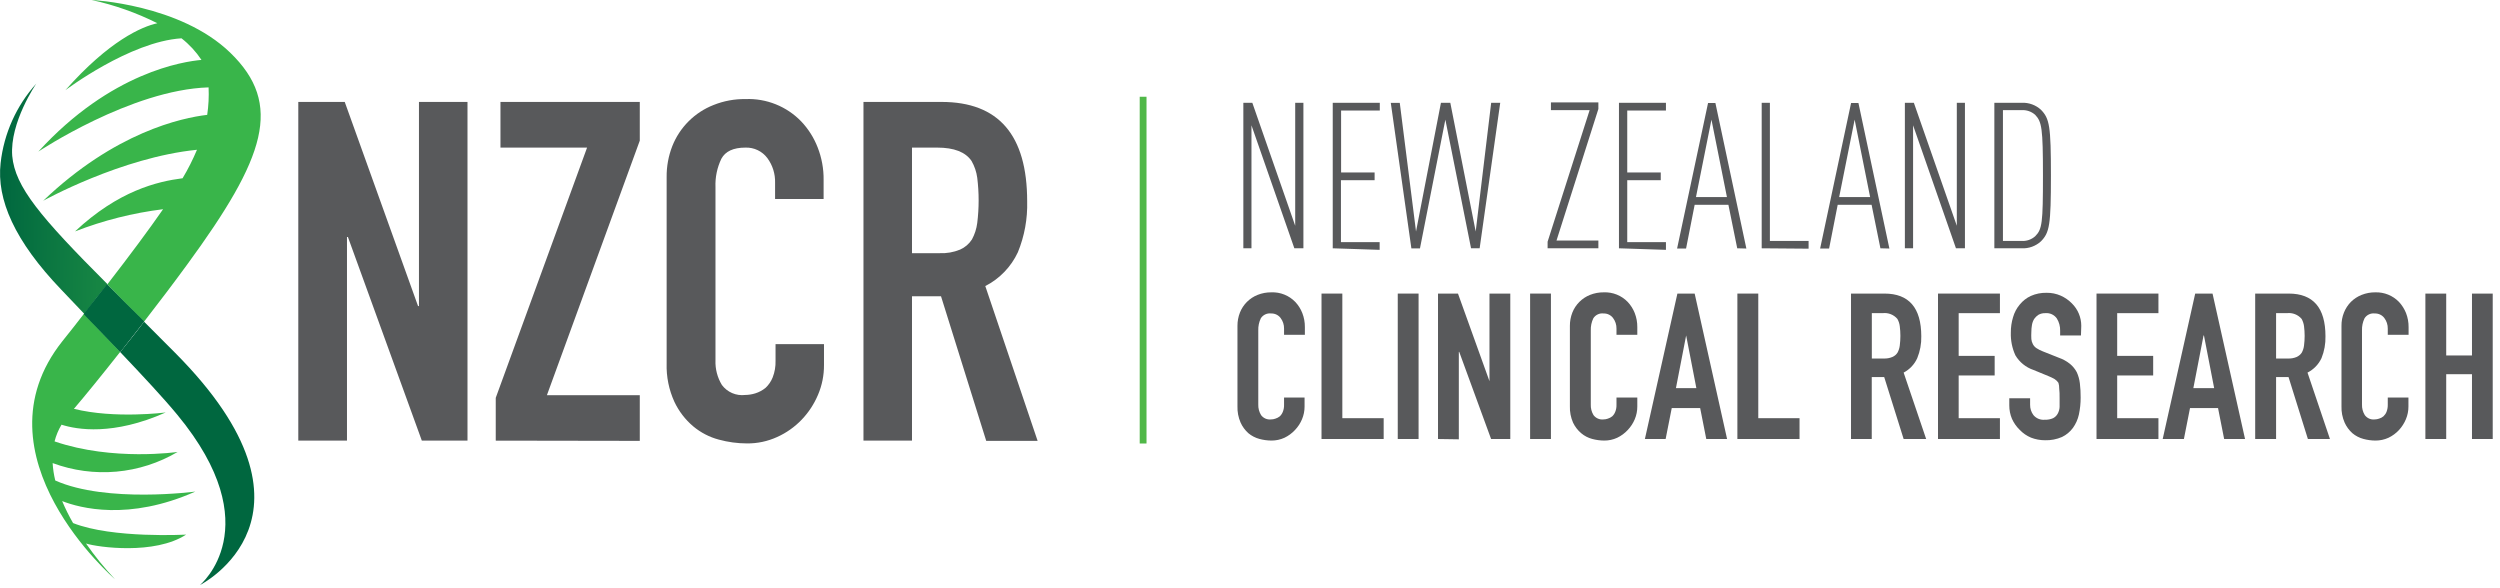 <svg width="323" height="76" viewBox="0 0 323 76" fill="none" xmlns="http://www.w3.org/2000/svg">
<g clip-path="url(#clip0)">
<path d="M38.54 56.93V13.17H44.54L54.01 39.54H54.13V13.17H60.4V56.93H54.5L44.95 30.62H44.83V56.93H38.54Z" fill="#58595B"/>
<path d="M64.05 56.93V51.4L75.85 19.07H64.66V13.17H82.66V18.17L70.66 51.06H82.66V56.96L64.05 56.93Z" fill="#58595B"/>
<path d="M106.46 44.46V47.16C106.469 48.479 106.207 49.786 105.69 51C105.187 52.198 104.469 53.293 103.57 54.23C102.669 55.169 101.596 55.926 100.41 56.46C99.183 57.02 97.848 57.304 96.5 57.29C95.277 57.287 94.06 57.122 92.88 56.8C91.66 56.478 90.527 55.89 89.56 55.08C88.532 54.21 87.703 53.129 87.13 51.91C86.423 50.361 86.081 48.672 86.13 46.97V22.88C86.115 21.512 86.363 20.154 86.86 18.88C87.335 17.677 88.053 16.585 88.968 15.672C89.883 14.758 90.976 14.043 92.18 13.57C93.498 13.04 94.909 12.778 96.33 12.8C97.664 12.748 98.995 12.979 100.234 13.477C101.473 13.975 102.593 14.729 103.52 15.69C104.438 16.658 105.158 17.796 105.64 19.04C106.166 20.38 106.428 21.81 106.41 23.25V25.71H100.14V23.62C100.175 22.471 99.823 21.344 99.14 20.42C98.812 19.984 98.383 19.633 97.89 19.398C97.398 19.163 96.855 19.05 96.31 19.07C94.75 19.07 93.72 19.55 93.2 20.51C92.652 21.65 92.391 22.906 92.44 24.17V46.55C92.397 47.672 92.686 48.781 93.27 49.74C93.612 50.2 94.07 50.561 94.597 50.788C95.123 51.014 95.701 51.098 96.27 51.03C96.718 51.024 97.162 50.953 97.59 50.82C98.071 50.669 98.519 50.428 98.91 50.11C99.313 49.734 99.628 49.273 99.83 48.76C100.098 48.076 100.223 47.344 100.2 46.61V44.46H106.46Z" fill="#58595B"/>
<path d="M111.56 56.93V13.17H121.65C129.023 13.17 132.71 17.45 132.71 26.01C132.772 28.263 132.364 30.504 131.51 32.59C130.633 34.475 129.151 36.013 127.3 36.96L134.06 56.96H127.42L121.58 38.28H117.83V56.93H111.56ZM117.83 19.07V32.71H121.4C122.303 32.75 123.204 32.593 124.04 32.25C124.673 31.972 125.208 31.513 125.58 30.93C125.935 30.271 126.166 29.552 126.26 28.81C126.5 26.871 126.5 24.909 126.26 22.97C126.158 22.202 125.907 21.461 125.52 20.79C124.74 19.643 123.263 19.07 121.09 19.07H117.83Z" fill="#58595B"/>
<path d="M147.69 12.5V57.3" stroke="#50B848" stroke-width="0.88" stroke-miterlimit="10"/>
<path d="M1.58 20.15C1.24 15.82 4.69 10.8 4.69 10.8C2.119 13.655 0.507 17.242 0.08 21.06C-0.46 25.76 1.88 31.14 7.95 37.46L10.89 40.55C11.89 39.22 12.89 37.94 13.89 36.72C5.18 28 1.95 24.14 1.58 20.15Z" fill="url(#paint0_linear)"/>
<path d="M18.61 41.56C17.61 42.92 16.52 44.24 15.53 45.49C18.47 48.58 21.18 51.49 22.91 53.59C34.91 68.11 25.83 75.59 25.83 75.59C25.83 75.59 43.59 66.67 22.63 45.59C21.21 44.16 19.87 42.82 18.61 41.56Z" fill="url(#paint1_linear)"/>
<path d="M8.07 44.07C-3.7 58.87 14.85 74.83 14.85 74.83C13.49 73.388 12.24 71.847 11.11 70.22C12.64 70.71 19.99 71.72 24.05 69.07C24.05 69.07 14.54 69.6 9.44 67.58C8.912 66.663 8.441 65.715 8.03 64.74C10.3 65.63 16.62 67.35 25.24 63.51C25.24 63.51 13.79 65.04 7.14 62.08C6.958 61.342 6.845 60.589 6.8 59.83C9.429 60.807 12.244 61.184 15.038 60.935C17.832 60.686 20.535 59.816 22.95 58.39C22.95 58.39 14.62 59.62 7.05 57.03C7.241 56.269 7.545 55.541 7.95 54.87C9.95 55.51 14.62 56.31 21.41 53.29C21.41 53.29 14.82 54.14 9.55 52.82C11.06 51.05 13.17 48.46 15.53 45.46L10.84 40.55C9.95 41.71 9.04 42.86 8.07 44.07Z" fill="url(#paint2_linear)"/>
<path d="M24.19 34.17C34.31 20.34 36.63 13.46 29.74 6.8C23.25 0.52 11.84 0 11.84 0C14.784 0.643 17.636 1.651 20.33 3C18.33 3.44 14.11 5.25 8.45 11.65C8.45 11.65 16.77 5.37 23.45 4.95C24.455 5.735 25.326 6.677 26.03 7.74C23.74 7.95 14.35 9.29 4.95 19.59C4.95 19.59 16.95 11.59 26.95 11.29C27.006 12.476 26.945 13.665 26.77 14.84C23.5 15.22 14.86 17.07 5.58 25.94C5.58 25.94 15.64 20.34 25.45 19.35C24.918 20.619 24.297 21.849 23.59 23.03C20.32 23.45 15.31 24.64 9.69 29.9C13.35 28.477 17.173 27.513 21.07 27.03C19.24 29.67 16.81 32.94 13.86 36.75C15.253 38.21 16.837 39.813 18.61 41.56C20.47 39.16 22.38 36.65 24.19 34.17Z" fill="url(#paint3_linear)"/>
<path style="mix-blend-mode:overlay" d="M13.83 36.75C12.89 37.97 11.83 39.25 10.83 40.58L15.53 45.46C16.53 44.21 17.53 42.89 18.61 41.53C16.837 39.797 15.243 38.203 13.83 36.75Z" fill="url(#paint4_linear)"/>
<path d="M13.83 36.75C12.89 37.97 11.83 39.25 10.83 40.58L15.53 45.46C16.53 44.21 17.53 42.89 18.61 41.53C16.837 39.797 15.243 38.203 13.83 36.75Z" fill="#00673F"/>
<path d="M167.23 32.08L161.69 16.19V32.08H160.64V13.28H161.8L167.34 29.17V13.28H168.4V32.08H167.23Z" fill="#58595B"/>
<path d="M172.19 32.08V13.28H178.27V14.28H173.27V22.28H177.6V23.28H173.25V31.28H178.25V32.28L172.19 32.08Z" fill="#58595B"/>
<path d="M191.17 32.08H190.06L186.74 15.46L183.46 32.09H182.35L179.69 13.29H180.85L182.95 29.91L186.17 13.28H187.38L190.66 29.91L192.66 13.28H193.83L191.17 32.08Z" fill="#58595B"/>
<path d="M199.95 32.08V31.23L205.38 14.23H200.38V13.23H206.51V14.08L201.1 31.08H206.51V32.08H199.95Z" fill="#58595B"/>
<path d="M209.17 32.08V13.28H215.24V14.28H210.24V22.28H214.57V23.28H210.24V31.28H215.24V32.28L209.17 32.08Z" fill="#58595B"/>
<path d="M224.45 32.08L223.31 26.46H218.95L217.84 32.11H216.68L220.68 13.31H221.63L225.63 32.11L224.45 32.08ZM221.12 15.46L219.12 25.46H223.12L221.12 15.46Z" fill="#58595B"/>
<path d="M227.61 32.08V13.28H228.67V31.13H233.67V32.13L227.61 32.08Z" fill="#58595B"/>
<path d="M242.95 32.08L241.81 26.46H237.43L236.32 32.11H235.16L239.16 13.31H240.11L244.11 32.11L242.95 32.08ZM239.62 15.46L237.62 25.46H241.62L239.62 15.46Z" fill="#58595B"/>
<path d="M252.71 32.08L247.17 16.19V32.08H246.11V13.28H247.27L252.82 29.17V13.28H253.87V32.08H252.71Z" fill="#58595B"/>
<path d="M263.69 31.18C263.356 31.486 262.965 31.723 262.54 31.877C262.114 32.032 261.662 32.101 261.21 32.08H257.67V13.28H261.21C261.662 13.259 262.114 13.328 262.54 13.483C262.965 13.637 263.356 13.874 263.69 14.18C264.8 15.32 264.98 16.27 264.98 22.68C264.98 29.09 264.8 30.05 263.69 31.18ZM262.95 14.84C262.71 14.626 262.43 14.462 262.126 14.357C261.822 14.252 261.501 14.209 261.18 14.23H258.78V31.13H261.18C261.501 31.151 261.822 31.108 262.126 31.003C262.43 30.898 262.71 30.734 262.95 30.52C263.85 29.62 263.95 28.8 263.95 22.68C263.95 16.56 263.8 15.74 262.95 14.84Z" fill="#58595B"/>
<path d="M168.55 51.36V52.52C168.553 53.087 168.44 53.648 168.22 54.17C168.004 54.685 167.695 55.156 167.31 55.56C166.923 55.976 166.462 56.315 165.95 56.56C165.426 56.799 164.856 56.922 164.28 56.92C163.753 56.918 163.229 56.847 162.72 56.71C162.195 56.569 161.707 56.317 161.29 55.97C160.866 55.591 160.525 55.128 160.29 54.61C159.995 53.94 159.855 53.212 159.88 52.48V42.1C159.876 41.511 159.985 40.928 160.2 40.38C160.405 39.865 160.713 39.397 161.105 39.005C161.497 38.613 161.965 38.305 162.48 38.1C163.046 37.875 163.651 37.763 164.26 37.77C164.833 37.747 165.405 37.846 165.937 38.06C166.47 38.273 166.951 38.597 167.35 39.01C167.743 39.427 168.052 39.916 168.26 40.45C168.484 41.027 168.596 41.641 168.59 42.26V43.26H165.9V42.46C165.91 41.962 165.752 41.476 165.45 41.08C165.309 40.894 165.125 40.745 164.915 40.644C164.704 40.543 164.473 40.494 164.24 40.5C163.981 40.466 163.717 40.506 163.48 40.616C163.243 40.725 163.042 40.9 162.9 41.12C162.664 41.609 162.551 42.148 162.57 42.69V52.26C162.552 52.742 162.678 53.219 162.93 53.63C163.075 53.827 163.27 53.983 163.495 54.081C163.72 54.179 163.966 54.217 164.21 54.19C164.404 54.189 164.597 54.156 164.78 54.09C164.987 54.026 165.18 53.925 165.35 53.79C165.521 53.628 165.654 53.43 165.74 53.21C165.857 52.918 165.911 52.605 165.9 52.29V51.36H168.55Z" fill="#58595B"/>
<path d="M170.74 56.72V37.93H173.43V54.03H178.77V56.72H170.74Z" fill="#58595B"/>
<path d="M180.59 56.72V37.93H183.28V56.72H180.59Z" fill="#58595B"/>
<path d="M185.79 56.72V37.93H188.37L192.44 49.25V37.93H195.13V56.72H192.65L188.53 45.46H188.48V56.76L185.79 56.72Z" fill="#58595B"/>
<path d="M197.69 56.72V37.93H200.38V56.72H197.69Z" fill="#58595B"/>
<path d="M211.54 51.36V52.52C211.542 53.087 211.43 53.648 211.21 54.17C210.994 54.685 210.685 55.156 210.3 55.56C209.913 55.976 209.452 56.315 208.94 56.56C208.416 56.801 207.846 56.924 207.27 56.92C206.743 56.918 206.219 56.847 205.71 56.71C205.188 56.572 204.703 56.319 204.29 55.97C203.848 55.595 203.491 55.132 203.24 54.61C202.945 53.94 202.805 53.212 202.83 52.48V42.1C202.826 41.511 202.935 40.928 203.15 40.38C203.355 39.865 203.663 39.397 204.055 39.005C204.447 38.613 204.915 38.305 205.43 38.1C205.996 37.875 206.601 37.763 207.21 37.77C207.783 37.747 208.355 37.846 208.887 38.06C209.42 38.273 209.901 38.597 210.3 39.01C210.693 39.427 211.002 39.916 211.21 40.45C211.434 41.027 211.546 41.641 211.54 42.26V43.26H208.85V42.46C208.86 41.962 208.702 41.476 208.4 41.08C208.259 40.894 208.075 40.745 207.865 40.644C207.654 40.543 207.423 40.494 207.19 40.5C206.932 40.467 206.67 40.507 206.435 40.617C206.199 40.727 206 40.901 205.86 41.12C205.624 41.609 205.511 42.148 205.53 42.69V52.26C205.509 52.741 205.631 53.218 205.88 53.63C206.026 53.827 206.221 53.981 206.446 54.08C206.67 54.178 206.916 54.216 207.16 54.19C207.354 54.189 207.547 54.156 207.73 54.09C207.937 54.026 208.13 53.925 208.3 53.79C208.471 53.628 208.604 53.43 208.69 53.21C208.807 52.918 208.861 52.605 208.85 52.29V51.36H211.54Z" fill="#58595B"/>
<path d="M212.52 56.72L216.72 37.93H218.95L223.14 56.72H220.45L219.66 52.72H215.99L215.2 56.72H212.52ZM219.17 50.15L217.85 43.34L216.53 50.15H219.17Z" fill="#58595B"/>
<path d="M224.47 56.72V37.93H227.17V54.03H232.5V56.72H224.47Z" fill="#58595B"/>
<path d="M239.15 56.72V37.93H243.47C246.637 37.93 248.223 39.767 248.23 43.44C248.254 44.409 248.077 45.373 247.71 46.27C247.349 47.073 246.729 47.731 245.95 48.14L248.86 56.72H245.95L243.44 48.72H241.83V56.72H239.15ZM241.84 40.46V46.32H243.37C243.757 46.339 244.143 46.271 244.5 46.12C244.771 46.004 245.002 45.809 245.16 45.56C245.313 45.277 245.411 44.969 245.45 44.65C245.557 43.817 245.557 42.973 245.45 42.14C245.411 41.809 245.305 41.489 245.14 41.2C244.909 40.93 244.614 40.721 244.283 40.592C243.951 40.463 243.593 40.417 243.24 40.46H241.84Z" fill="#58595B"/>
<path d="M250.39 56.72V37.93H258.39V40.46H253.06V45.98H257.71V48.51H253.06V54.03H258.39V56.72H250.39Z" fill="#58595B"/>
<path d="M268.86 43.34H266.17V42.73C266.187 42.169 266.037 41.616 265.74 41.14C265.576 40.908 265.354 40.722 265.096 40.603C264.838 40.484 264.553 40.434 264.27 40.46C263.956 40.446 263.645 40.519 263.37 40.67C263.154 40.81 262.967 40.99 262.82 41.2C262.675 41.439 262.576 41.704 262.53 41.98C262.477 42.281 262.45 42.585 262.45 42.89C262.432 43.196 262.432 43.504 262.45 43.81C262.471 44.041 262.539 44.266 262.65 44.47C262.758 44.676 262.916 44.851 263.11 44.98C263.37 45.15 263.648 45.291 263.94 45.4L266 46.22C266.526 46.401 267.016 46.672 267.45 47.02C267.807 47.316 268.103 47.68 268.32 48.09C268.528 48.546 268.663 49.032 268.72 49.53C268.792 50.137 268.825 50.748 268.82 51.36C268.823 52.103 268.746 52.844 268.59 53.57C268.452 54.19 268.19 54.775 267.82 55.29C267.452 55.789 266.968 56.19 266.41 56.46C265.719 56.758 264.972 56.902 264.22 56.88C263.597 56.881 262.98 56.766 262.4 56.54C261.853 56.31 261.359 55.97 260.95 55.54C260.53 55.134 260.191 54.652 259.95 54.12C259.714 53.567 259.595 52.971 259.6 52.37V51.46H262.29V52.3C262.283 52.779 262.434 53.246 262.72 53.63C262.897 53.843 263.124 54.009 263.38 54.113C263.636 54.218 263.914 54.258 264.19 54.23C264.557 54.246 264.923 54.178 265.26 54.03C265.509 53.903 265.714 53.704 265.85 53.46C266 53.19 266.086 52.889 266.1 52.58C266.1 52.23 266.1 51.85 266.1 51.43C266.1 51.01 266.1 50.53 266.05 50.21C266.058 49.956 266.024 49.703 265.95 49.46C265.82 49.269 265.654 49.105 265.46 48.98C265.2 48.831 264.929 48.7 264.65 48.59L262.73 47.8C261.749 47.469 260.92 46.799 260.39 45.91C259.968 44.989 259.766 43.982 259.8 42.97C259.794 42.292 259.892 41.618 260.09 40.97C260.261 40.371 260.558 39.816 260.96 39.34C261.341 38.872 261.823 38.496 262.37 38.24C263.014 37.953 263.715 37.813 264.42 37.83C265.049 37.82 265.674 37.946 266.25 38.2C266.788 38.44 267.277 38.779 267.69 39.2C268.074 39.579 268.379 40.03 268.587 40.528C268.794 41.026 268.901 41.56 268.9 42.1L268.86 43.34Z" fill="#58595B"/>
<path d="M270.87 56.72V37.93H278.87V40.46H273.54V45.98H278.19V48.51H273.54V54.03H278.87V56.72H270.87Z" fill="#58595B"/>
<path d="M279.42 56.72L283.62 37.93H285.86L290.06 56.72H287.36L286.57 52.72H282.95L282.16 56.72H279.42ZM286.07 50.15L284.75 43.34H284.7L283.38 50.15H286.07Z" fill="#58595B"/>
<path d="M291.37 56.72V37.93H295.7C298.867 37.93 300.45 39.767 300.45 43.44C300.476 44.408 300.302 45.372 299.94 46.27C299.562 47.078 298.925 47.736 298.13 48.14L301.03 56.72H298.18L295.68 48.72H294.07V56.72H291.37ZM294.07 40.46V46.32H295.6C295.987 46.339 296.373 46.271 296.73 46.12C296.998 45.998 297.226 45.804 297.39 45.56C297.543 45.277 297.641 44.969 297.68 44.65C297.787 43.817 297.787 42.973 297.68 42.14C297.636 41.81 297.531 41.491 297.37 41.2C297.139 40.93 296.844 40.721 296.513 40.592C296.181 40.463 295.823 40.417 295.47 40.46H294.07Z" fill="#58595B"/>
<path d="M311.17 51.36V52.52C311.173 53.087 311.06 53.648 310.84 54.17C310.626 54.681 310.325 55.152 309.95 55.56C309.563 55.976 309.102 56.315 308.59 56.56C308.063 56.8 307.489 56.923 306.91 56.92C306.386 56.918 305.865 56.847 305.36 56.71C304.835 56.572 304.346 56.319 303.93 55.97C303.506 55.591 303.165 55.128 302.93 54.61C302.635 53.94 302.495 53.212 302.52 52.48V42.1C302.511 41.511 302.62 40.926 302.84 40.38C303.044 39.87 303.347 39.404 303.73 39.01C304.127 38.616 304.6 38.306 305.12 38.1C305.686 37.875 306.291 37.763 306.9 37.77C307.467 37.753 308.031 37.854 308.556 38.068C309.081 38.281 309.556 38.602 309.95 39.01C310.34 39.43 310.648 39.918 310.86 40.45C311.084 41.027 311.196 41.641 311.19 42.26V43.26H308.5V42.46C308.51 41.962 308.352 41.476 308.05 41.08C307.907 40.893 307.722 40.743 307.51 40.643C307.298 40.542 307.065 40.493 306.83 40.5C306.572 40.467 306.31 40.507 306.075 40.617C305.839 40.727 305.64 40.901 305.5 41.12C305.264 41.609 305.151 42.148 305.17 42.69V52.26C305.152 52.742 305.278 53.219 305.53 53.63C305.675 53.828 305.87 53.984 306.094 54.083C306.319 54.181 306.566 54.218 306.81 54.19C307.001 54.188 307.19 54.154 307.37 54.09C307.579 54.031 307.773 53.929 307.94 53.79C308.114 53.629 308.251 53.431 308.34 53.21C308.452 52.916 308.506 52.604 308.5 52.29V51.36H311.17Z" fill="#58595B"/>
<path d="M313.36 56.72V37.93H316.05V45.93H319.38V37.93H322.07V56.72H319.38V48.35H316.05V56.72H313.36Z" fill="#58595B"/>
</g>
<defs>
<linearGradient id="paint0_linear" x1="-0.059" y1="25.542" x2="33.546" y2="26.152" gradientUnits="userSpaceOnUse">
<stop stop-color="#00673F"/>
<stop offset="1" stop-color="#39B54A"/>
</linearGradient>
<linearGradient id="paint1_linear" x1="859.74" y1="3758.66" x2="1442.01" y2="3758.66" gradientUnits="userSpaceOnUse">
<stop stop-color="#00673F"/>
<stop offset="1" stop-color="#39B54A"/>
</linearGradient>
<linearGradient id="paint2_linear" x1="1253.19" y1="4059.2" x2="2239.41" y2="3076" gradientUnits="userSpaceOnUse">
<stop stop-color="#00673F"/>
<stop offset="1" stop-color="#39B54A"/>
</linearGradient>
<linearGradient id="paint3_linear" x1="1230.7" y1="4446.92" x2="2418.32" y2="3115.31" gradientUnits="userSpaceOnUse">
<stop stop-color="#00673F"/>
<stop offset="1" stop-color="#39B54A"/>
</linearGradient>
<linearGradient id="paint4_linear" x1="389.949" y1="837.373" x2="651.435" y2="837.373" gradientUnits="userSpaceOnUse">
<stop stop-color="#00673F"/>
<stop offset="1" stop-color="#39B54A"/>
</linearGradient>
<clipPath id="clip0">
<rect width="322.06" height="75.57" fill="white"/>
</clipPath>
</defs>
</svg>
